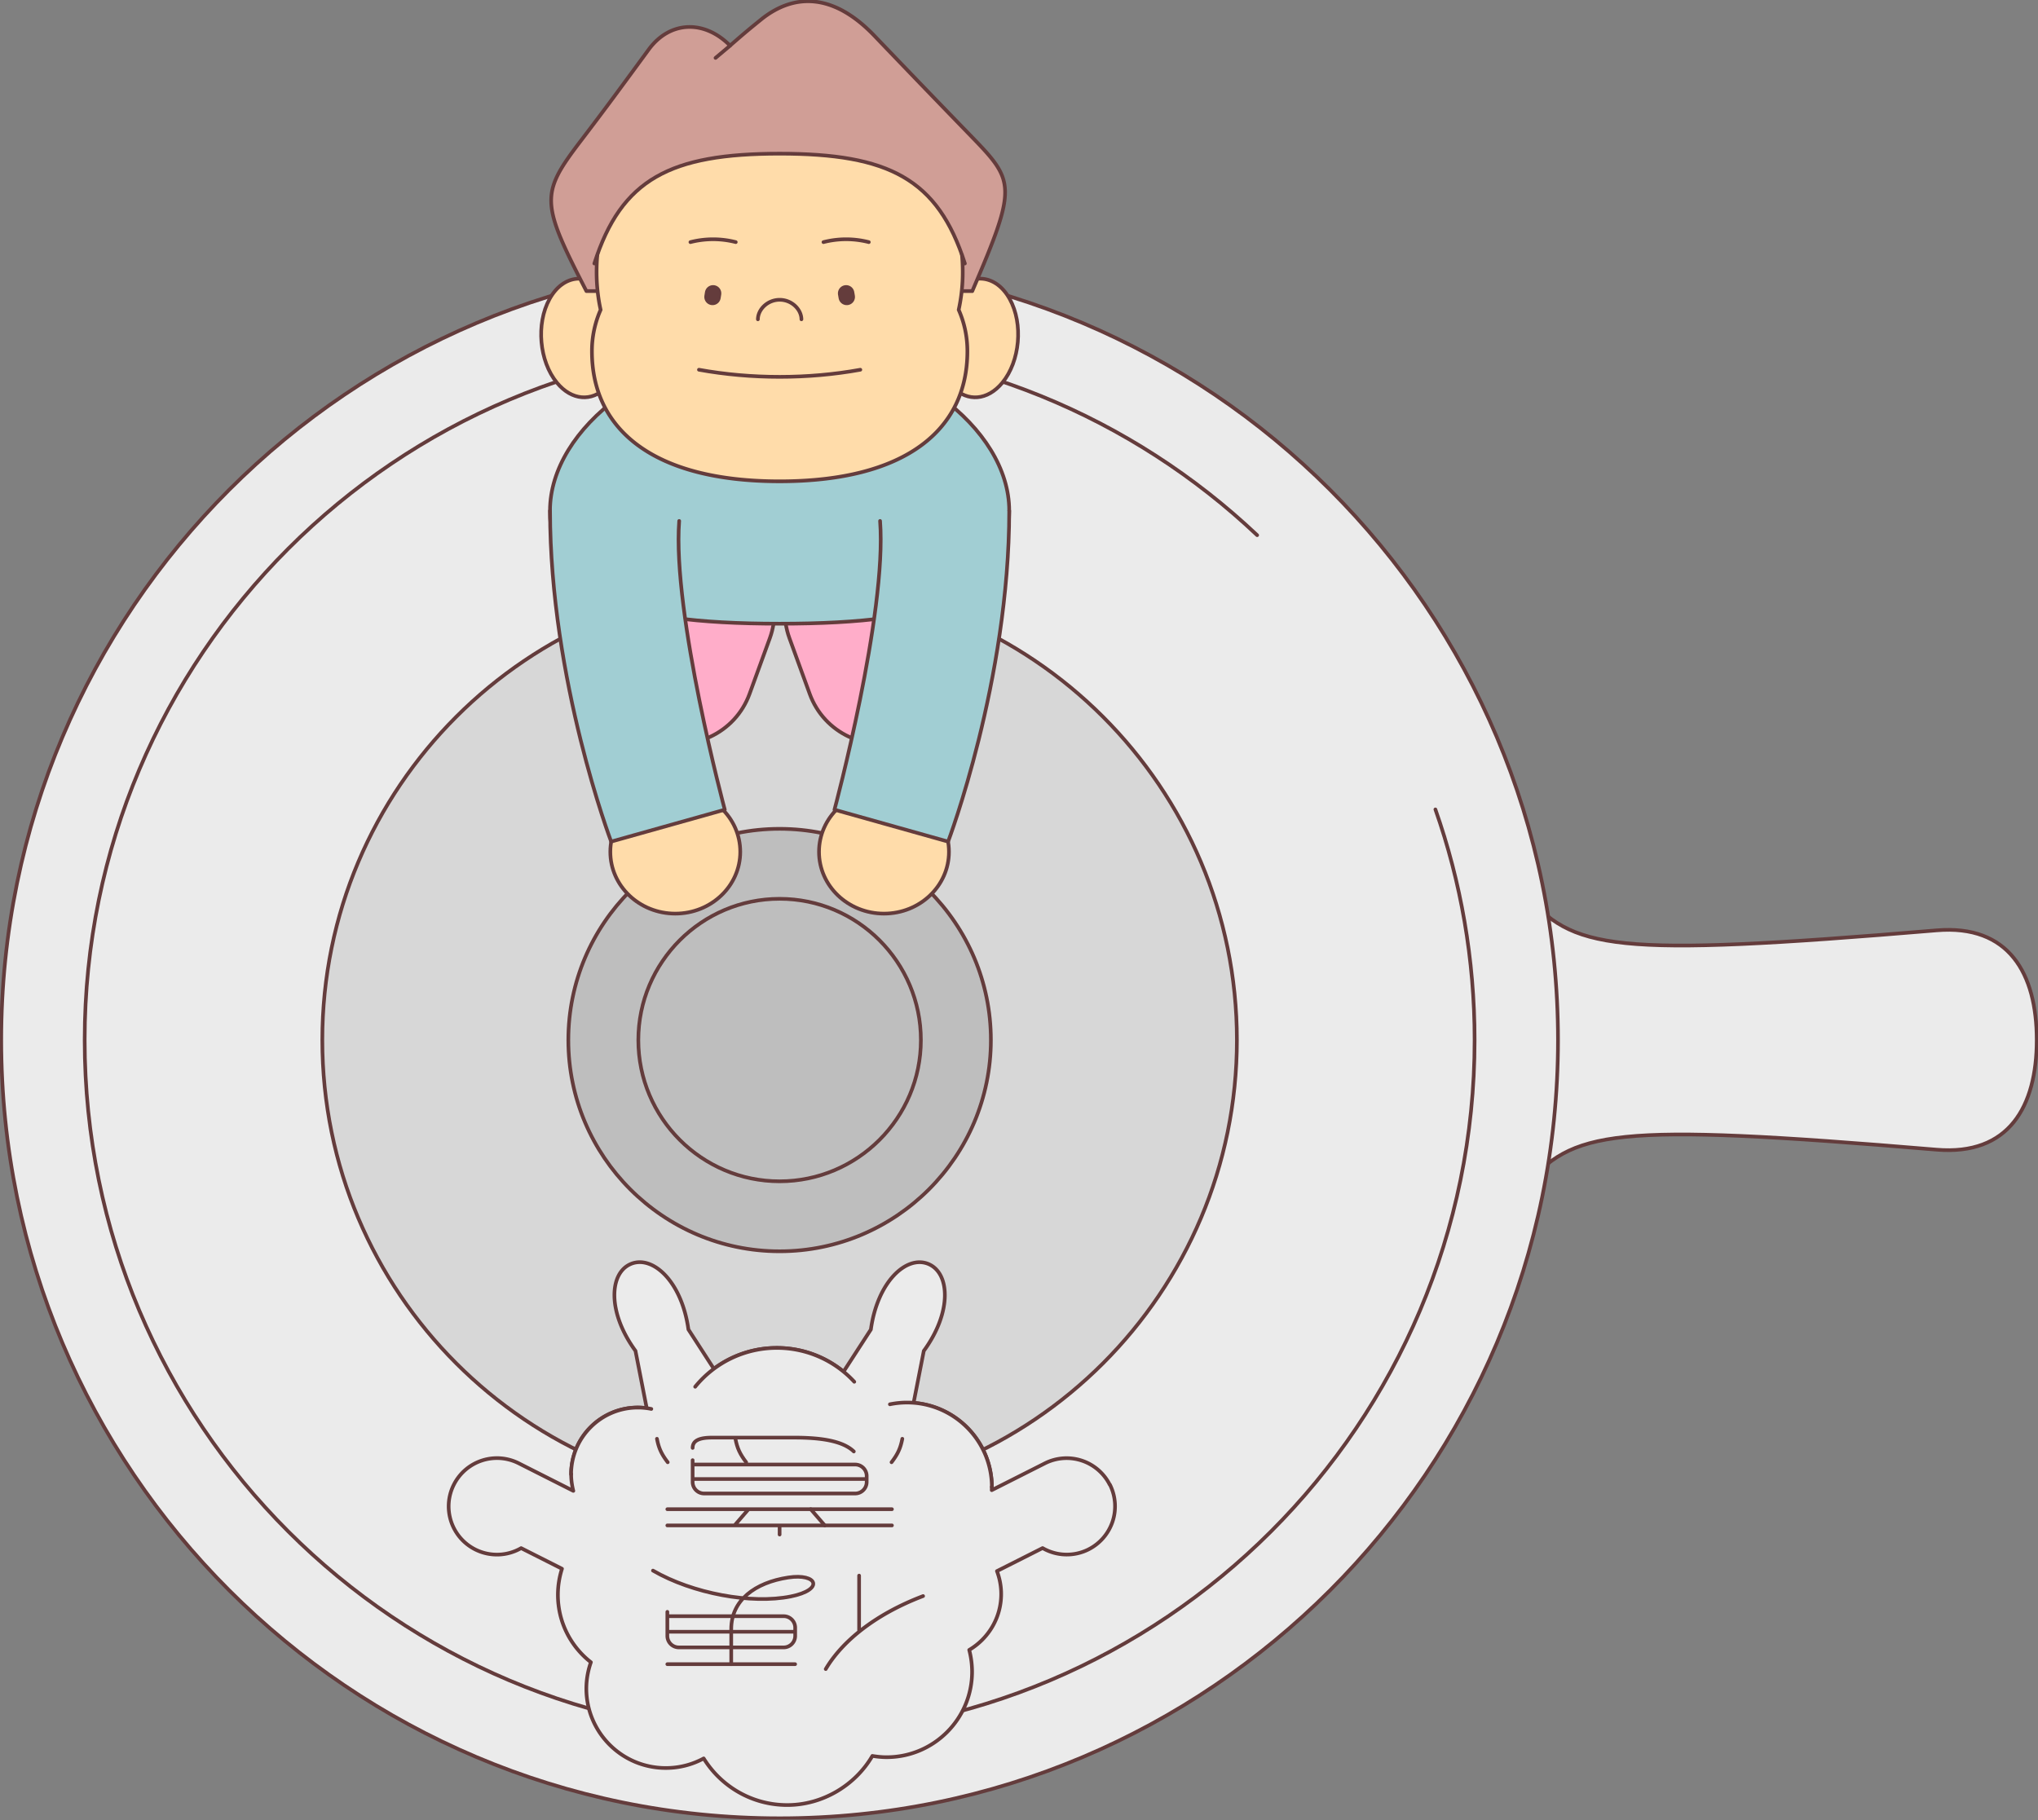 <svg xmlns="http://www.w3.org/2000/svg" fill="none" viewBox="0 0 300 268"><rect x="0" y="0" width="300" height="268" fill="#808080" stroke="none"/><g clip-path="url(#a)"><path fill="#EBEBEB" d="M224.298 174.886c7.197-8.485 12.629-9.661 60.775-5.62 10.622.893 14.74-6.325 14.74-16.145s-4.118-17.038-14.74-16.145c-48.146 4.041-53.578 2.865-60.775-5.62"/><path stroke="#643C3C" stroke-linecap="round" stroke-linejoin="round" stroke-width=".54" d="M224.298 174.886c7.197-8.485 12.629-9.661 60.775-5.62 10.622.893 14.74-6.325 14.74-16.145s-4.118-17.038-14.74-16.145c-48.146 4.041-53.578 2.865-60.775-5.62"/><path fill="#EBEBEB" stroke="#643C3C" stroke-linecap="round" stroke-linejoin="round" stroke-width=".54" d="M114.761 267.709c63.282 0 114.582-51.299 114.582-114.581 0-63.281-51.3-114.581-114.582-114.581C51.48 38.547.18 89.847.18 153.128c0 63.282 51.3 114.581 114.581 114.581Z"/><path stroke="#643C3C" stroke-linecap="round" stroke-linejoin="round" stroke-width=".54" d="M211.294 119.17c3.737 10.623 5.772 22.055 5.772 33.958 0 56.498-45.8 102.305-102.305 102.305-56.505 0-102.297-45.807-102.297-102.305 0-56.498 45.799-102.304 102.297-102.304 27.225 0 51.966 10.636 70.298 27.972"/><path fill="#D7D7D7" stroke="#643C3C" stroke-linecap="round" stroke-linejoin="round" stroke-width=".54" d="M114.761 220.443c37.177 0 67.315-30.138 67.315-67.315 0-37.177-30.138-67.314-67.315-67.314-37.177 0-67.315 30.137-67.315 67.314 0 37.177 30.138 67.315 67.315 67.315Z"/><path fill="#BEBEBE" stroke="#643C3C" stroke-linecap="round" stroke-linejoin="round" stroke-width=".54" d="M114.761 178.886c14.226 0 25.758-11.532 25.758-25.758 0-14.225-11.532-25.757-25.758-25.757-14.225 0-25.757 11.532-25.757 25.757 0 14.226 11.532 25.758 25.757 25.758Z"/><path fill="#BEBEBE" stroke="#643C3C" stroke-linecap="round" stroke-linejoin="round" stroke-width=".54" d="M114.761 184.229c-17.149 0-31.1-13.952-31.1-31.101s13.951-31.1 31.1-31.1 31.101 13.951 31.101 31.1-13.952 31.101-31.101 31.101Zm0-51.897c-11.467 0-20.796 9.329-20.796 20.796 0 11.467 9.329 20.796 20.796 20.796 11.467 0 20.796-9.329 20.796-20.796 0-11.467-9.329-20.796-20.796-20.796Z"/><path fill="#A1CED3" stroke="#643C3C" stroke-linecap="round" stroke-linejoin="round" stroke-width=".54" d="M105.052 105.751c1.536-4.228-.644-8.9-4.865-10.436-4.228-1.536-8.9.644-10.436 4.865l-2.18 5.993c-1.536 4.229.644 8.9 4.865 10.436 4.228 1.536 8.9-.643 10.436-4.865l2.18-5.993Z"/><path fill="#FFADC9" stroke="#643C3C" stroke-linecap="round" stroke-linejoin="round" stroke-width=".54" d="M113.322 93.959c2.111-5.793-.879-12.201-6.671-14.312-5.793-2.11-12.201.88-14.312 6.672l-2.99 8.214c-2.11 5.792.88 12.201 6.672 14.312 5.792 2.11 12.2-.879 14.311-6.672l2.99-8.214Z"/><path fill="#A1CED3" stroke="#643C3C" stroke-linecap="round" stroke-linejoin="round" stroke-width=".54" d="M124.477 105.751c-1.536-4.228.644-8.9 4.866-10.436 4.228-1.536 8.899.644 10.436 4.865l2.179 5.993c1.537 4.229-.643 8.9-4.865 10.436-4.228 1.536-8.899-.643-10.436-4.865l-2.18-5.993Z"/><path fill="#FFADC9" stroke="#643C3C" stroke-linecap="round" stroke-linejoin="round" stroke-width=".54" d="M116.208 93.959c-2.111-5.793.878-12.201 6.671-14.312 5.792-2.11 12.201.88 14.311 6.672l2.99 8.214c2.111 5.792-.879 12.201-6.671 14.312-5.793 2.11-12.201-.879-14.312-6.672l-2.989-8.214Z"/><path fill="#FFDCAA" stroke="#643C3C" stroke-linecap="round" stroke-linejoin="round" stroke-width=".54" d="M99.405 134.512c5.282 0 9.564-4.074 9.564-9.1s-4.282-9.1-9.564-9.1-9.564 4.074-9.564 9.1 4.282 9.1 9.564 9.1Z"/><path fill="#A1CED3" stroke="#643C3C" stroke-linecap="round" stroke-linejoin="round" stroke-width=".54" d="M114.761 91.827c24.45 0 33.8-4.325 33.8-16.636 0-12.222-15.495-24.167-33.8-24.167-18.304 0-33.8 11.945-33.8 24.166 0 12.222 9.35 16.637 33.8 16.637Z"/><path fill="#A1CED3" d="M80.969 75.197c0 25.018 8.996 48.713 8.996 48.713l16.727-4.699s-7.75-28.858-6.713-42.512"/><path stroke="#643C3C" stroke-linecap="round" stroke-linejoin="round" stroke-width=".54" d="M80.969 75.197c0 25.018 8.996 48.713 8.996 48.713l16.727-4.699s-7.75-28.858-6.713-42.512"/><path fill="#FFDCAA" stroke="#643C3C" stroke-linecap="round" stroke-linejoin="round" stroke-width=".54" d="M130.125 134.512c5.282 0 9.564-4.074 9.564-9.1s-4.282-9.1-9.564-9.1c-5.283 0-9.564 4.074-9.564 9.1s4.281 9.1 9.564 9.1Z"/><path fill="#A1CED3" d="M148.561 75.197c0 25.018-8.997 48.713-8.997 48.713l-16.727-4.699s7.751-28.858 6.713-42.512"/><path stroke="#643C3C" stroke-linecap="round" stroke-linejoin="round" stroke-width=".54" d="M148.561 75.197c0 25.018-8.997 48.713-8.997 48.713l-16.727-4.699s7.751-28.858 6.713-42.512"/><path fill="#FFDCAA" d="M89.26 43.177c-2.616-3.17-6.36-2.79-8.367.85-2.007 3.641-1.516 9.164 1.093 12.326 2.173 2.637 5.135 2.817 7.225.7"/><path stroke="#643C3C" stroke-linecap="round" stroke-linejoin="round" stroke-width=".54" d="M89.26 43.177c-2.616-3.17-6.36-2.79-8.367.85-2.007 3.641-1.516 9.164 1.093 12.326 2.173 2.637 5.135 2.817 7.225.7"/><path fill="#FFDCAA" d="M140.27 43.177c2.616-3.17 6.36-2.79 8.367.85 2.007 3.641 1.515 9.164-1.094 12.326-2.173 2.637-5.135 2.817-7.225.7"/><path stroke="#643C3C" stroke-linecap="round" stroke-linejoin="round" stroke-width=".54" d="M140.27 43.177c2.616-3.17 6.36-2.79 8.367.85 2.007 3.641 1.515 9.164-1.094 12.326-2.173 2.637-5.135 2.817-7.225.7"/><path fill="#D09E96" stroke="#643C3C" stroke-linecap="round" stroke-linejoin="round" stroke-width=".54" d="M143.121 42.865c6.637-15.495 6.318-16.125-.201-22.851a2978.244 2978.244 0 0 1-14.221-14.761c-6-6.256-11.792-6.326-16.706-2.346-1.509 1.225-2.311 1.875-4.526 3.813-3.799-3.848-8.872-3.654-11.972.567-4.187 5.71-6.104 8.34-9.993 13.44-5.98 7.84-5.924 9.045.816 22.131h56.803v.007Z"/><path stroke="#643C3C" stroke-linecap="round" stroke-linejoin="round" stroke-width=".54" d="m107.467 6.727-2.138 1.799"/><path fill="#FFDCAA" d="M141.121 45.613a25.84 25.84 0 0 0 .595-5.599c0-13.917-10.38-25.55-26.948-25.55-16.567 0-26.948 11.633-26.948 25.55 0 1.986.208 3.855.595 5.599a15.005 15.005 0 0 0-1.28 6.11c0 11.495 9.01 19.142 27.633 19.142 18.623 0 27.633-7.647 27.633-19.142 0-2.187-.449-4.228-1.28-6.11Z"/><path stroke="#643C3C" stroke-linecap="round" stroke-linejoin="round" stroke-width=".54" d="M141.121 45.613a25.84 25.84 0 0 0 .595-5.599c0-13.917-10.38-25.55-26.948-25.55-16.567 0-26.948 11.633-26.948 25.55 0 1.986.208 3.855.595 5.599a15.005 15.005 0 0 0-1.28 6.11c0 11.495 9.01 19.142 27.633 19.142 18.623 0 27.633-7.647 27.633-19.142 0-2.187-.449-4.228-1.28-6.11Z"/><path stroke="#643C3C" stroke-linecap="round" stroke-linejoin="round" stroke-width="2.42" d="m104.969 43.19-.083.526m19.668-.526.09.526"/><path stroke="#643C3C" stroke-linecap="round" stroke-linejoin="round" stroke-width=".54" d="M102.886 54.436c7.702 1.398 16.062 1.398 23.758 0"/><path fill="#FFDCAA" d="M117.972 47.01c-.014-1.466-1.432-2.871-3.204-2.871-1.771 0-3.19 1.404-3.204 2.872"/><path stroke="#643C3C" stroke-linecap="round" stroke-linejoin="round" stroke-width=".54" d="M117.972 47.01c-.014-1.466-1.432-2.871-3.204-2.871-1.771 0-3.19 1.404-3.204 2.872m-9.931-11.364c2.187-.56 4.485-.56 6.672 0m19.584 0a13.44 13.44 0 0 0-6.671 0"/><path fill="#D09E96" d="M114.761 12.498c17.17 0 26.18 12.139 26.18 12.139l1.094 14.16c-3.98-12.465-11.205-16.174-27.274-16.174-16.069 0-23.294 3.716-27.273 16.173l1.093-14.16s9.01-12.137 26.18-12.137Z"/><path stroke="#643C3C" stroke-linecap="round" stroke-linejoin="round" stroke-width=".54" d="M142.035 38.796c-3.98-12.464-11.205-16.173-27.274-16.173-16.069 0-23.294 3.716-27.273 16.173"/><path fill="#EBEBEB" stroke="#643C3C" stroke-linecap="round" stroke-linejoin="round" stroke-width=".54" d="M163.356 218.588a7.11 7.11 0 0 0-9.543-3.142l-7.827 3.952c0-.138.021-.27.021-.408 0-6.575-5.073-11.945-11.523-12.443l1.502-7.654c4.201-5.751 3.848-11.516.644-12.81-3.204-1.294-7.46 2.609-8.436 9.661l-4.021 6.208a15.442 15.442 0 0 0-9.813-3.502 15.472 15.472 0 0 0-9.28 3.079l-3.744-5.792c-.976-7.059-5.232-10.955-8.436-9.661-3.205 1.294-3.557 7.059.643 12.81l1.654 8.436a9.88 9.88 0 0 0-1.294-.097c-5.425 0-9.827 4.401-9.827 9.827 0 .844.118 1.668.319 2.45l-8.042-4.063a7.11 7.11 0 0 0-9.543 3.142c-1.772 3.502-.36 7.772 3.142 9.544a7.109 7.109 0 0 0 6.76-.194l6.015 3.038a12.568 12.568 0 0 0-.602 3.841c0 4.034 1.903 7.619 4.858 9.924a11.738 11.738 0 0 0-.672 3.868c0 6.464 5.24 11.703 11.703 11.703 2.014 0 3.917-.513 5.571-1.412 2.553 4.117 7.1 6.865 12.304 6.865 5.204 0 10.014-2.914 12.526-7.232.678.111 1.37.187 2.083.187 6.955 0 12.595-5.64 12.595-12.595a12.82 12.82 0 0 0-.422-3.198c2.817-1.667 4.706-4.726 4.706-8.235 0-1.19-.228-2.318-.623-3.37l6.72-3.391a7.108 7.108 0 0 0 6.761.194 7.11 7.11 0 0 0 3.142-9.544l-.021.014Z"/><path stroke="#643C3C" stroke-linecap="round" stroke-linejoin="round" stroke-width=".54" d="M127.571 217.758h-25.613m0-2.132h23.931c.928 0 1.689.762 1.689 1.689v.886c0 .927-.761 1.688-1.689 1.688h-22.242a1.696 1.696 0 0 1-1.689-1.688v-3.218m12.803 10.948v-1.087m6.644-.256-2.062-2.387m11.896-6.914c.927-1.211 1.322-2.083 1.585-3.453m-34.534 3.453c-.927-1.211-1.321-2.083-1.584-3.453"/><path stroke="#643C3C" stroke-linecap="round" stroke-linejoin="round" stroke-width=".54" d="M109.841 215.287c-.928-1.211-1.322-2.083-1.585-3.453"/><path stroke="#643C3C" stroke-linecap="round" stroke-linejoin="round" stroke-width=".54" d="M125.682 213.702c-1.627-1.571-4.872-2.041-8.713-2.041h-12.18c-2.021 0-2.831.533-2.831 1.515m6.167 11.412 2.062-2.387m-11.952 2.387h33.059m-33.059-2.387h33.059m-9.744 23.536c2.298-3.896 7.011-7.965 14.332-10.747m-9.418 5.017v-8.028m-9.419 8.263h-18.81m0-2.29h17.128c.928 0 1.689.761 1.689 1.688v1.218c0 .928-.761 1.689-1.689 1.689h-15.44a1.695 1.695 0 0 1-1.688-1.689v-3.543m18.81 7.702h-18.81"/><path stroke="#643C3C" stroke-linecap="round" stroke-linejoin="round" stroke-width=".54" d="M107.64 245.017v-5.176c0-4.229 3.488-6.838 8.395-7.585 4.29-.65 5.356 1.786.373 2.789-5.806 1.17-14.45-.422-20.29-3.806"/><path fill="#EBEBEB" d="M102.332 204.173a15.483 15.483 0 0 1 12.028-5.716 15.47 15.47 0 0 1 11.391 4.982"/><path stroke="#643C3C" stroke-linecap="round" stroke-linejoin="round" stroke-width=".54" d="M102.332 204.173a15.483 15.483 0 0 1 12.028-5.716 15.47 15.47 0 0 1 11.391 4.982"/><path fill="#EBEBEB" d="M84.07 217.066c0-5.426 4.4-9.827 9.826-9.827a9.83 9.83 0 0 1 1.98.2"/><path stroke="#643C3C" stroke-linecap="round" stroke-linejoin="round" stroke-width=".54" d="M84.07 217.066c0-5.426 4.4-9.827 9.826-9.827a9.83 9.83 0 0 1 1.98.2"/><path fill="#EBEBEB" d="M130.997 206.754a12.586 12.586 0 0 1 2.519-.256c6.899 0 12.491 5.592 12.491 12.492"/><path stroke="#643C3C" stroke-linecap="round" stroke-linejoin="round" stroke-width=".54" d="M130.997 206.754a12.586 12.586 0 0 1 2.519-.256c6.899 0 12.491 5.592 12.491 12.492"/></g><defs><clipPath id="a"><path fill="#fff" d="M0 0h300v267.889H0z"/></clipPath></defs></svg>